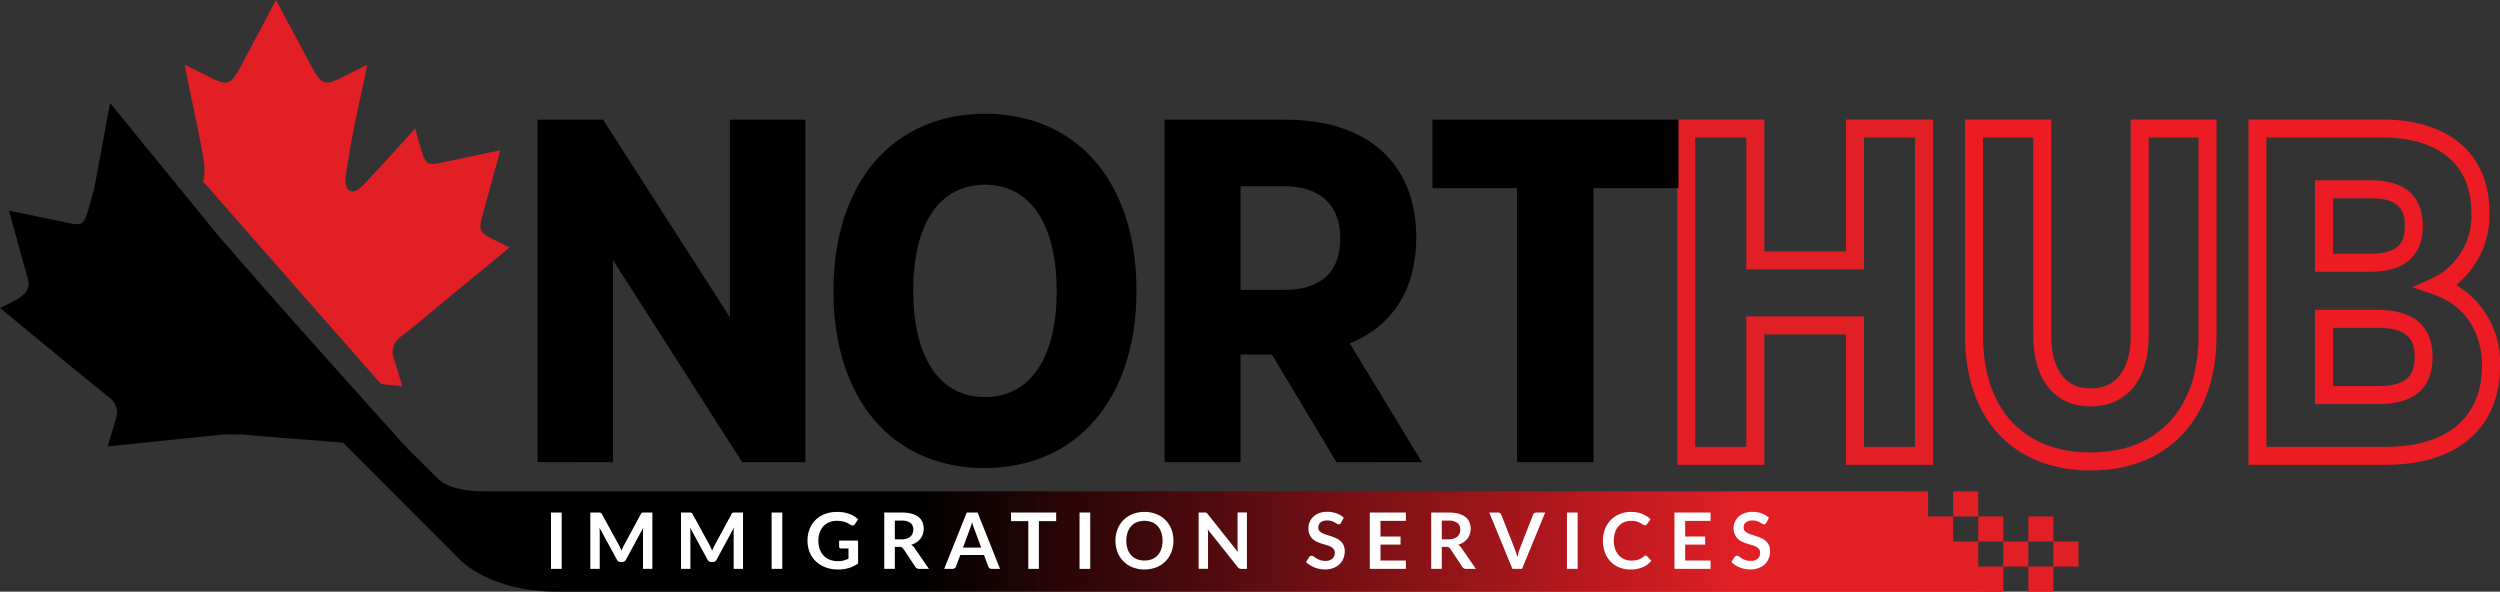 <svg xmlns="http://www.w3.org/2000/svg" xmlns:xlink="http://www.w3.org/1999/xlink" width="259.26" height="61.36" viewBox="0 0 259.26 61.36">
  <rect x="0" y="0" width="259.26" height="61.36" fill="#333333" stroke="none"/>
  <defs>
    <linearGradient id="linear-gradient" y1="0.5" x2="1" y2="0.5" gradientUnits="objectBoundingBox">
      <stop offset="0.431"/>
      <stop offset="0.863" stop-color="#e31f26"/>
    </linearGradient>
  </defs>
  <g id="logo" transform="translate(-49.957 -57.737)">
    <g id="Group_13" data-name="Group 13" transform="translate(49.957 57.737)">
      <path id="Path_39" data-name="Path 39" d="M64.1,93.992c-1.463-1.488-2.832-3.074-4.372-4.768-.241.856-.405,1.463-.582,2.064-.518,1.752-.618,1.8-2.391,1.419-1.887-.4-3.779-.78-5.857-1.2.678,2.456,1.264,4.693,1.917,6.909.321,1.1-.094,1.636-1.036,2.238-.537.341-1.15.582-1.82.931,3.823,3.146,7.5,6.209,11.235,9.212a1.976,1.976,0,0,1,.757,2.385c-.271.862-.515,1.736-.818,2.76l12.134-1.248c1.138.021,1.754,0,1.754,0,3.049.325,8.017.607,10.943.919Z" transform="translate(-49.957 -69.649)"/>
      <path id="Path_40" data-name="Path 40" d="M111.82,79.459c.552-1.989,1.09-3.98,1.683-6.138-2.111.443-3.971.826-5.827,1.229-1.748.381-1.9.3-2.415-1.418-.187-.633-.361-1.269-.588-2.064-1.914,2.1-3.646,4.036-5.439,5.915-.3.313-.8.73-1.3.546-.5-.219-.511-.895-.466-1.309.165-1.491.448-2.971.712-4.447.484-2.687.987-4.466,1.513-7.325-1.063.535-1.922.958-2.772,1.393-1.516.771-1.987.634-2.817-.893-1.28-2.363-2.54-4.73-3.869-7.211-1.289,2.437-2.515,4.767-3.76,7.088-.907,1.684-1.349,1.812-3.011.96-.842-.435-1.7-.849-2.686-1.343.7,3.811,1.424,6.554,2.015,10.226a6.016,6.016,0,0,1-.111,1.893l18.441,21c.739.076,1.475.155,2.222.233-.335-1.085-.574-1.911-.842-2.729a2,2,0,0,1,.79-2.5c1.458-1.092,2.833-2.3,4.24-3.461l6.923-5.7c-.466-.233-.786-.391-1.1-.549C111.172,81.788,111.175,81.789,111.82,79.459Z" transform="translate(-61.619 -57.737)" fill="#e31f26"/>
      <g id="Group_12" data-name="Group 12" transform="translate(9.768 10.682)">
        <path id="Path_41" data-name="Path 41" d="M101.284,113.848l-3.045-3.009c-5.47-6.058-13.47-14.948-19.785-22.27L67.319,74.919,65.67,83.812l5.958,8.437,19.855,17.9,12.146,12.159s3.067,3.286,10.014,3.286H263.41l-2.355-2.605-2.6-2.6-5.2-5.2H106.072S102.651,115.284,101.284,113.848Z" transform="translate(-65.67 -74.919)" fill="url(#linear-gradient)"/>
      </g>
    </g>
    <g id="Group_17" data-name="Group 17" transform="translate(223.898 70.132)">
      <g id="Group_14" data-name="Group 14" transform="translate(0 0)">
        <path id="Path_42" data-name="Path 42" d="M356.271,113.486h-9.029V99.956h-8.463v13.53h-9.027V77.675h9.027V91.351h8.463V77.675h9.029Zm-7.164-1.865h5.3V79.54h-5.3V93.216H336.914V79.54h-5.3v32.081h5.3V98.091h12.193Z" transform="translate(-329.752 -77.675)" fill="#e31f26"/>
      </g>
      <g id="Group_15" data-name="Group 15" transform="translate(29.838 0)">
        <path id="Path_43" data-name="Path 43" d="M390.766,114.067c-8.03,0-13.017-5.356-13.017-13.976V77.675h8.94v22.367c0,2.06.53,5.516,4.078,5.516,3.625,0,4.166-3.456,4.166-5.516V77.675h8.9v22.416C403.829,108.711,398.824,114.067,390.766,114.067ZM379.614,79.54v20.551c0,7.584,4.169,12.111,11.152,12.111,7.011,0,11.2-4.528,11.2-12.111V79.54H396.8v20.5c0,4.622-2.255,7.381-6.031,7.381-3.721,0-5.943-2.759-5.943-7.381V79.54Z" transform="translate(-377.749 -77.675)" fill="#ed1c24"/>
      </g>
      <g id="Group_16" data-name="Group 16" transform="translate(59.238 0)">
        <path id="Path_44" data-name="Path 44" d="M439.289,113.486H425.04V77.675h13.854c6.968,0,11.128,3.594,11.128,9.613a9.25,9.25,0,0,1-3.46,7.548,9.315,9.315,0,0,1,4.559,8.407C451.121,109.657,446.7,113.486,439.289,113.486ZM426.9,111.621h12.384c6.334,0,9.967-3.054,9.967-8.378,0-3.617-1.822-6.319-5-7.411l-2.212-.762,2.129-.969a7.15,7.15,0,0,0,3.98-6.813c0-4.924-3.376-7.748-9.263-7.748H426.9Zm11.593-4.439h-6.557v-9.77h6.426c4.767,0,5.767,2.643,5.767,4.86C444.133,105.53,442.237,107.181,438.5,107.181Zm-4.692-1.865H438.5c3.313,0,3.77-1.463,3.77-3.044,0-1.556-.473-3-3.9-3h-4.561Zm3.944-11.859h-5.81V83.979h5.81c4.44,0,5.372,2.59,5.372,4.763C443.122,90.5,442.424,93.457,437.75,93.457Zm-3.944-1.865h3.945c3.09,0,3.507-1.44,3.507-2.85,0-1.505-.425-2.9-3.507-2.9h-3.945Z" transform="translate(-425.04 -77.675)" fill="#ed1c24"/>
      </g>
    </g>
    <g id="Group_18" data-name="Group 18" transform="translate(105.699 69.536)">
      <path id="Path_45" data-name="Path 45" d="M139.622,113.215V77.7h6.8l13.153,20.5V77.7H167.4v35.518h-6.551l-13.4-20.956v20.956Z" transform="translate(-139.622 -77.087)"/>
      <path id="Path_46" data-name="Path 46" d="M188.988,95.085c0-11.315,6.256-18.369,15.714-18.369s15.714,6.953,15.714,18.369c0,11.315-6.306,18.369-15.763,18.369C195.244,113.453,188.988,106.5,188.988,95.085Zm23.152,0c0-6.646-2.561-11.01-7.438-11.01-4.532,0-7.439,3.754-7.439,11.01,0,6.646,2.562,11.01,7.439,11.01C209.184,106.095,212.14,102.341,212.14,95.085Z" transform="translate(-158.299 -76.716)"/>
      <path id="Path_47" data-name="Path 47" d="M262.051,113.215l-6.7-11.162H252.1v11.162h-7.882V77.7h12.562c8.375,0,13.547,4.415,13.547,12.228,0,5.328-2.462,9.184-6.9,10.961l7.488,12.329ZM252.1,84.6V95.355h4.433c3.695,0,5.912-1.624,5.912-5.379,0-3.5-2.167-5.379-5.862-5.379H252.1Z" transform="translate(-179.194 -77.087)"/>
      <path id="Path_48" data-name="Path 48" d="M314.427,77.7v7.1H305.61v28.415h-7.93V84.8h-8.769V77.7Z" transform="translate(-196.102 -77.087)"/>
    </g>
    <g id="Group_19" data-name="Group 19" transform="translate(107.098 110.822)">
      <path id="Path_49" data-name="Path 49" d="M142.98,149.078h-1.108v-5.842h1.108Z" transform="translate(-141.872 -143.169)" fill="#fff"/>
      <path id="Path_50" data-name="Path 50" d="M154.867,143.236v5.842h-.973V145.3c0-.15.009-.315.025-.489l-1.794,3.317a.417.417,0,0,1-.39.239h-.155a.417.417,0,0,1-.39-.239l-1.815-3.329c.009.089.015.177.021.264s.009.165.009.238v3.774h-.973v-5.842h.834c.049,0,.091,0,.127,0a.4.4,0,0,1,.1.021.214.214,0,0,1,.078.052.468.468,0,0,1,.067.1l1.777,3.245c.047.086.09.176.13.267s.078.186.117.283c.039-.1.078-.2.119-.289s.085-.182.131-.269l1.753-3.237a.41.41,0,0,1,.07-.1.241.241,0,0,1,.08-.052.383.383,0,0,1,.1-.021q.053,0,.127,0h.834Z" transform="translate(-144.353 -143.169)" fill="#fff"/>
      <path id="Path_51" data-name="Path 51" d="M169.988,143.236v5.842h-.972V145.3c0-.15.009-.315.024-.489l-1.794,3.317a.417.417,0,0,1-.39.239H166.7a.416.416,0,0,1-.39-.239L164.5,144.8c.008.089.015.177.02.264s.009.165.009.238v3.774h-.972v-5.842h.833c.05,0,.092,0,.127,0a.4.4,0,0,1,.1.021.211.211,0,0,1,.078.052.469.469,0,0,1,.067.1l1.777,3.245c.047.086.09.176.129.267s.079.186.117.283c.039-.1.078-.2.119-.289s.085-.182.132-.269l1.753-3.237a.4.4,0,0,1,.07-.1.229.229,0,0,1,.08-.052.378.378,0,0,1,.1-.021c.035,0,.078,0,.127,0h.834Z" transform="translate(-150.074 -143.169)" fill="#fff"/>
      <path id="Path_52" data-name="Path 52" d="M179.781,149.078h-1.108v-5.842h1.108Z" transform="translate(-155.795 -143.169)" fill="#fff"/>
      <path id="Path_53" data-name="Path 53" d="M189.908,146.109v2.364a3.175,3.175,0,0,1-.963.479,3.843,3.843,0,0,1-1.094.15,3.68,3.68,0,0,1-1.315-.222,2.927,2.927,0,0,1-1.005-.618,2.706,2.706,0,0,1-.643-.945,3.135,3.135,0,0,1-.226-1.2,3.229,3.229,0,0,1,.218-1.208,2.709,2.709,0,0,1,.617-.946,2.768,2.768,0,0,1,.971-.614,3.592,3.592,0,0,1,1.281-.218,3.79,3.79,0,0,1,.675.056,3.528,3.528,0,0,1,.583.155,2.569,2.569,0,0,1,.491.241,2.931,2.931,0,0,1,.407.312l-.316.493a.307.307,0,0,1-.193.143.355.355,0,0,1-.259-.058l-.271-.154a1.82,1.82,0,0,0-.3-.134,2.487,2.487,0,0,0-.374-.092,2.792,2.792,0,0,0-.479-.037,2.074,2.074,0,0,0-.794.145,1.685,1.685,0,0,0-.605.415,1.857,1.857,0,0,0-.386.651,2.505,2.505,0,0,0-.136.849,2.567,2.567,0,0,0,.145.895,1.858,1.858,0,0,0,.411.666,1.751,1.751,0,0,0,.638.417,2.307,2.307,0,0,0,.834.143,2.335,2.335,0,0,0,.587-.068,3,3,0,0,0,.505-.186v-1.059h-.747a.223.223,0,0,1-.167-.06.2.2,0,0,1-.06-.143v-.614h1.971Z" transform="translate(-158.061 -143.129)" fill="#fff"/>
      <path id="Path_54" data-name="Path 54" d="M202.095,149.078h-1a.44.44,0,0,1-.41-.218l-1.248-1.871a.43.43,0,0,0-.154-.149.54.54,0,0,0-.249-.045h-.472v2.283h-1.1v-5.842h1.81a3.852,3.852,0,0,1,1.036.122,2.006,2.006,0,0,1,.711.346,1.347,1.347,0,0,1,.408.532,1.815,1.815,0,0,1,.042,1.238,1.6,1.6,0,0,1-.254.476,1.7,1.7,0,0,1-.411.376,2.046,2.046,0,0,1-.556.255,1.055,1.055,0,0,1,.2.143,1.021,1.021,0,0,1,.164.2Zm-2.842-3.062a1.7,1.7,0,0,0,.544-.078,1.057,1.057,0,0,0,.382-.211.857.857,0,0,0,.223-.322,1.1,1.1,0,0,0,.074-.408.822.822,0,0,0-.3-.683,1.44,1.44,0,0,0-.91-.239h-.707v1.94h.691Z" transform="translate(-162.903 -143.169)" fill="#fff"/>
      <path id="Path_55" data-name="Path 55" d="M213.249,149.078H212.4a.37.37,0,0,1-.234-.07.438.438,0,0,1-.136-.176l-.443-1.192h-2.459l-.443,1.192a.386.386,0,0,1-.127.17.36.36,0,0,1-.234.076h-.862l2.336-5.842h1.126Zm-1.95-2.206-.722-1.944c-.035-.086-.073-.188-.111-.307s-.076-.246-.116-.384q-.053.206-.111.386c-.039.12-.075.224-.111.313l-.718,1.935Z" transform="translate(-166.684 -143.169)" fill="#fff"/>
      <path id="Path_56" data-name="Path 56" d="M223.294,144.128H221.5v4.95h-1.1v-4.95h-1.79v-.893h4.684Z" transform="translate(-170.904 -143.168)" fill="#fff"/>
      <path id="Path_57" data-name="Path 57" d="M231.148,149.078H230.04v-5.842h1.108Z" transform="translate(-175.228 -143.169)" fill="#fff"/>
      <path id="Path_58" data-name="Path 58" d="M242.044,146.118a3.206,3.206,0,0,1-.216,1.19,2.733,2.733,0,0,1-1.558,1.572,3.5,3.5,0,0,1-2.459,0,2.749,2.749,0,0,1-1.564-1.572,3.362,3.362,0,0,1,0-2.38,2.759,2.759,0,0,1,1.564-1.572,3.25,3.25,0,0,1,1.228-.223,3.372,3.372,0,0,1,.85.1,3,3,0,0,1,.731.29,2.747,2.747,0,0,1,.6.456,2.85,2.85,0,0,1,.449.6,2.929,2.929,0,0,1,.281.72A3.382,3.382,0,0,1,242.044,146.118Zm-1.13,0a2.634,2.634,0,0,0-.131-.862,1.85,1.85,0,0,0-.374-.65,1.609,1.609,0,0,0-.589-.408,2.238,2.238,0,0,0-1.564,0,1.628,1.628,0,0,0-.591.408,1.833,1.833,0,0,0-.375.65,2.89,2.89,0,0,0,0,1.726,1.805,1.805,0,0,0,.375.646,1.641,1.641,0,0,0,.591.407,2.237,2.237,0,0,0,1.564,0,1.615,1.615,0,0,0,.589-.407,1.832,1.832,0,0,0,.374-.646A2.647,2.647,0,0,0,240.915,146.118Z" transform="translate(-177.495 -143.13)" fill="#fff"/>
      <path id="Path_59" data-name="Path 59" d="M254.914,143.236v5.842h-.566a.444.444,0,0,1-.39-.185l-3.1-3.9c.016.177.025.343.025.493v3.588h-.973v-5.842h.579a1.114,1.114,0,0,1,.121.006.3.3,0,0,1,.091.024.277.277,0,0,1,.076.052.916.916,0,0,1,.082.091l3.111,3.912c-.008-.094-.014-.188-.02-.279s-.008-.176-.008-.255v-3.552h.972Z" transform="translate(-182.746 -143.169)" fill="#fff"/>
      <path id="Path_60" data-name="Path 60" d="M271.452,144.258a.378.378,0,0,1-.106.124.235.235,0,0,1-.137.038.36.36,0,0,1-.187-.062q-.1-.063-.241-.14a2.091,2.091,0,0,0-.325-.14,1.42,1.42,0,0,0-.442-.062,1.366,1.366,0,0,0-.4.053.855.855,0,0,0-.289.152.591.591,0,0,0-.175.233.738.738,0,0,0-.058.3.514.514,0,0,0,.117.344.964.964,0,0,0,.31.234,2.891,2.891,0,0,0,.44.173q.246.076.505.164a5.071,5.071,0,0,1,.505.2,1.778,1.778,0,0,1,.438.292,1.349,1.349,0,0,1,.311.43,1.481,1.481,0,0,1,.117.619,1.985,1.985,0,0,1-.137.74,1.708,1.708,0,0,1-.4.6,1.9,1.9,0,0,1-.646.4,2.419,2.419,0,0,1-.874.147,2.826,2.826,0,0,1-.558-.053,3.012,3.012,0,0,1-.528-.157,2.853,2.853,0,0,1-.474-.242,2.267,2.267,0,0,1-.395-.316l.324-.521a.35.35,0,0,1,.107-.094.275.275,0,0,1,.14-.039.4.4,0,0,1,.222.083c.079.056.173.117.283.185a2.3,2.3,0,0,0,.384.183,1.488,1.488,0,0,0,.528.083,1.094,1.094,0,0,0,.731-.22.785.785,0,0,0,.259-.633.582.582,0,0,0-.117-.376.954.954,0,0,0-.31-.246,2.455,2.455,0,0,0-.439-.168c-.164-.047-.331-.1-.5-.149a4.217,4.217,0,0,1-.5-.195,1.623,1.623,0,0,1-.44-.3,1.341,1.341,0,0,1-.31-.454,1.714,1.714,0,0,1-.117-.673,1.572,1.572,0,0,1,.129-.623,1.6,1.6,0,0,1,.376-.537,1.843,1.843,0,0,1,.607-.376,2.284,2.284,0,0,1,.829-.141,2.8,2.8,0,0,1,.969.162,2.191,2.191,0,0,1,.755.453Z" transform="translate(-189.521 -143.128)" fill="#fff"/>
      <path id="Path_61" data-name="Path 61" d="M279.57,144.1v1.621h2.078v.837H279.57v1.652h2.636v.868h-3.744v-5.842h3.744v.865Z" transform="translate(-193.548 -143.168)" fill="#fff"/>
      <path id="Path_62" data-name="Path 62" d="M293.333,149.078h-1a.44.44,0,0,1-.41-.218l-1.247-1.871a.436.436,0,0,0-.154-.149.538.538,0,0,0-.249-.045H289.8v2.283h-1.1v-5.842h1.81a3.86,3.86,0,0,1,1.037.122,2.017,2.017,0,0,1,.711.346,1.345,1.345,0,0,1,.408.532,1.814,1.814,0,0,1,.042,1.238,1.6,1.6,0,0,1-.254.476,1.693,1.693,0,0,1-.41.376,2.074,2.074,0,0,1-.556.255,1.072,1.072,0,0,1,.2.143,1,1,0,0,1,.164.2Zm-2.841-3.062a1.7,1.7,0,0,0,.544-.078,1.046,1.046,0,0,0,.382-.211.85.85,0,0,0,.223-.322,1.084,1.084,0,0,0,.074-.408.822.822,0,0,0-.3-.683,1.44,1.44,0,0,0-.91-.239H289.8v1.94h.691Z" transform="translate(-197.421 -143.169)" fill="#fff"/>
      <path id="Path_63" data-name="Path 63" d="M304.192,143.236l-2.4,5.842h-1l-2.4-5.842h.887a.377.377,0,0,1,.234.069.419.419,0,0,1,.135.177l1.4,3.563q.069.175.134.382c.043.138.083.283.121.435.033-.152.068-.3.107-.435a3.682,3.682,0,0,1,.126-.382l1.393-3.563a.38.38,0,0,1,.129-.17.368.368,0,0,1,.237-.076Z" transform="translate(-201.091 -143.169)" fill="#fff"/>
      <path id="Path_64" data-name="Path 64" d="M312.455,149.078h-1.108v-5.842h1.108Z" transform="translate(-205.989 -143.169)" fill="#fff"/>
      <path id="Path_65" data-name="Path 65" d="M321.772,147.661a.222.222,0,0,1,.16.069l.435.465a2.363,2.363,0,0,1-.889.674,3.093,3.093,0,0,1-1.266.234,3.017,3.017,0,0,1-1.189-.222,2.611,2.611,0,0,1-.9-.618,2.7,2.7,0,0,1-.572-.945,3.484,3.484,0,0,1-.2-1.2,3.256,3.256,0,0,1,.214-1.205,2.759,2.759,0,0,1,.6-.944,2.713,2.713,0,0,1,.925-.617,3.114,3.114,0,0,1,1.191-.22,2.946,2.946,0,0,1,1.151.21,2.759,2.759,0,0,1,.856.549l-.369.505a.307.307,0,0,1-.085.085.241.241,0,0,1-.141.037.273.273,0,0,1-.127-.034,1.594,1.594,0,0,1-.143-.085c-.052-.034-.113-.07-.181-.111a1.522,1.522,0,0,0-.238-.112,1.934,1.934,0,0,0-.315-.085,2.2,2.2,0,0,0-.413-.034,1.845,1.845,0,0,0-.729.14,1.579,1.579,0,0,0-.568.4,1.856,1.856,0,0,0-.369.647,2.637,2.637,0,0,0-.132.87,2.5,2.5,0,0,0,.142.877,1.916,1.916,0,0,0,.384.647,1.65,1.65,0,0,0,.571.4,1.8,1.8,0,0,0,.707.14,3.222,3.222,0,0,0,.408-.024,1.867,1.867,0,0,0,.336-.076,1.469,1.469,0,0,0,.292-.136,1.691,1.691,0,0,0,.273-.2.4.4,0,0,1,.086-.058A.21.21,0,0,1,321.772,147.661Z" transform="translate(-208.261 -143.129)" fill="#fff"/>
      <path id="Path_66" data-name="Path 66" d="M330.39,144.1v1.621h2.078v.837H330.39v1.652h2.636v.868h-3.744v-5.842h3.744v.865Z" transform="translate(-212.774 -143.168)" fill="#fff"/>
      <path id="Path_67" data-name="Path 67" d="M342.393,144.258a.376.376,0,0,1-.1.124.242.242,0,0,1-.139.038.364.364,0,0,1-.187-.062c-.066-.042-.147-.089-.239-.14a2.159,2.159,0,0,0-.326-.14,1.42,1.42,0,0,0-.442-.062,1.366,1.366,0,0,0-.4.053.855.855,0,0,0-.289.152.616.616,0,0,0-.175.233.738.738,0,0,0-.057.3.513.513,0,0,0,.117.344.964.964,0,0,0,.31.234,2.891,2.891,0,0,0,.44.173q.246.076.505.164a4.951,4.951,0,0,1,.505.2,1.786,1.786,0,0,1,.44.292,1.326,1.326,0,0,1,.31.43,1.481,1.481,0,0,1,.117.619,1.985,1.985,0,0,1-.137.74,1.723,1.723,0,0,1-.4.6,1.9,1.9,0,0,1-.647.4,2.414,2.414,0,0,1-.874.147,2.827,2.827,0,0,1-.558-.053,2.968,2.968,0,0,1-.527-.157,2.842,2.842,0,0,1-.475-.242,2.258,2.258,0,0,1-.393-.316l.324-.521a.335.335,0,0,1,.107-.094.273.273,0,0,1,.14-.039.4.4,0,0,1,.221.083c.08.056.173.117.283.185a2.316,2.316,0,0,0,.385.183,1.476,1.476,0,0,0,.527.083,1.094,1.094,0,0,0,.731-.22.785.785,0,0,0,.259-.633.578.578,0,0,0-.117-.376.954.954,0,0,0-.31-.246,2.42,2.42,0,0,0-.44-.168c-.164-.046-.33-.1-.5-.149a4.163,4.163,0,0,1-.5-.195,1.591,1.591,0,0,1-.44-.3,1.345,1.345,0,0,1-.311-.454A1.716,1.716,0,0,1,339,144.8a1.574,1.574,0,0,1,.13-.623,1.6,1.6,0,0,1,.375-.537,1.842,1.842,0,0,1,.607-.376,2.289,2.289,0,0,1,.829-.141,2.8,2.8,0,0,1,.969.162,2.179,2.179,0,0,1,.755.453Z" transform="translate(-216.361 -143.128)" fill="#fff"/>
    </g>
    <g id="Group_20" data-name="Group 20" transform="translate(247.315 108.7)">
      <rect id="Rectangle_19" data-name="Rectangle 19" width="2.596" height="2.597" fill="#e31f26"/>
      <rect id="Rectangle_20" data-name="Rectangle 20" width="2.599" height="2.597" transform="translate(5.195)" fill="#e31f26"/>
      <rect id="Rectangle_21" data-name="Rectangle 21" width="2.6" height="2.599" transform="translate(2.596 2.597)" fill="#e31f26"/>
      <rect id="Rectangle_22" data-name="Rectangle 22" width="2.599" height="2.599" transform="translate(7.794 2.597)" fill="#e31f26"/>
      <rect id="Rectangle_23" data-name="Rectangle 23" width="2.599" height="2.596" transform="translate(5.195 5.196)" fill="#e31f26"/>
      <rect id="Rectangle_24" data-name="Rectangle 24" width="2.597" height="2.596" transform="translate(10.392 5.196)" fill="#e31f26"/>
      <rect id="Rectangle_25" data-name="Rectangle 25" width="2.599" height="2.601" transform="translate(7.794 7.792)" fill="#e31f26"/>
      <rect id="Rectangle_26" data-name="Rectangle 26" width="2.599" height="2.599" transform="translate(12.989 2.597)" fill="#e31f26"/>
      <rect id="Rectangle_27" data-name="Rectangle 27" width="2.599" height="2.601" transform="translate(12.989 7.792)" fill="#e31f26"/>
      <rect id="Rectangle_28" data-name="Rectangle 28" width="2.6" height="2.601" transform="translate(15.588 5.193)" fill="#e31f26"/>
    </g>
  </g>
</svg>
